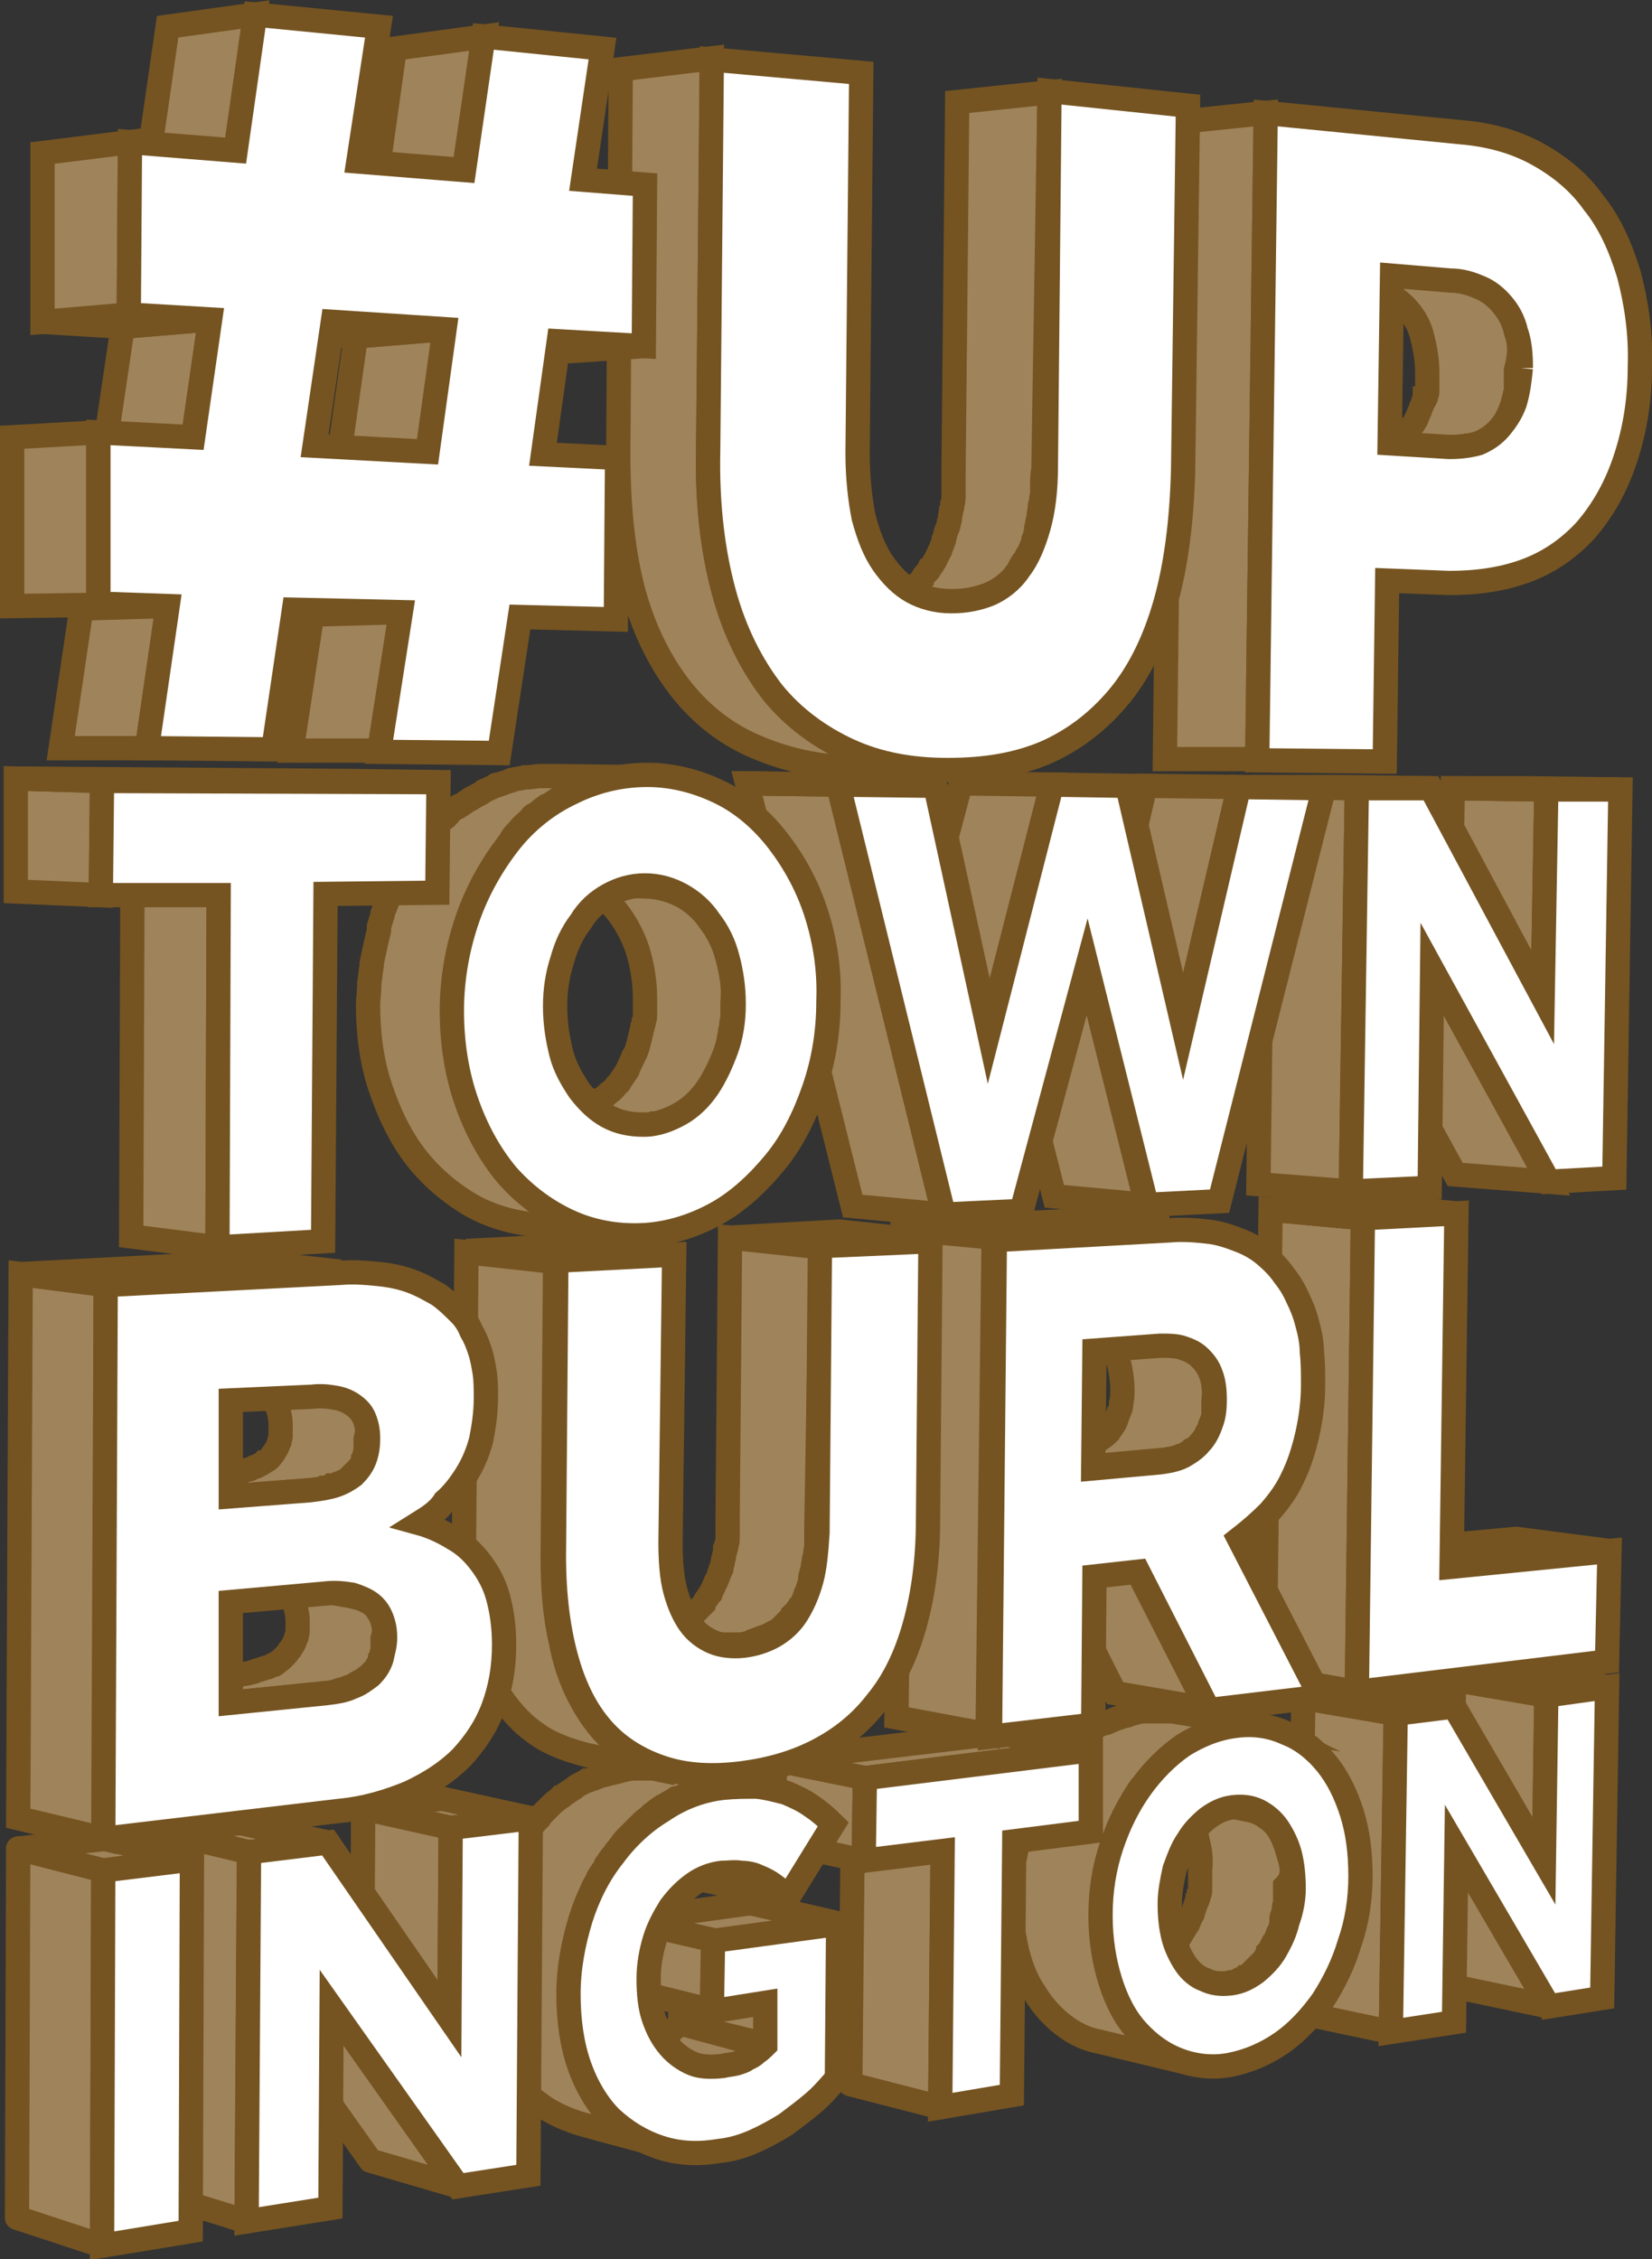 <svg xmlns="http://www.w3.org/2000/svg" xmlns:xlink="http://www.w3.org/1999/xlink" id="Layer_1" x="0px" y="0px" viewBox="0 0 136 186" style="enable-background:new 0 0 136 186;" xml:space="preserve"><rect x="0" y="0" width="136" height="186" fill="#333333" stroke="none"/><style type="text/css">	.st0{fill:#9F835A;stroke:#755421;stroke-width:2;stroke-miterlimit:10;}	.st1{fill:#9F835A;stroke:#755421;stroke-width:2;stroke-linejoin:round;stroke-miterlimit:10;}	.st2{fill:#FFFFFF;stroke:#755421;stroke-width:2;stroke-miterlimit:10;}</style><g>	<polygon class="st0" points="127.1,153.2 119.5,151.7 119.7,138.3 127.3,139.6  "></polygon>	<polygon class="st1" points="127.3,139.6 119.7,138.3 124.6,137.7 132.3,138.9  "></polygon>	<polygon class="st1" points="127.5,165.2 119.9,163.6 112.2,150.8 119.9,152.2  "></polygon>	<polygon class="st1" points="114.5,167.3 106.9,165.7 107.3,139.8 114.9,141.1  "></polygon>	<polygon class="st1" points="114.9,141.1 107.3,139.8 112.1,139.2 119.7,140.5  "></polygon>	<path class="st0" d="M106.2,153.1c-0.2-0.7-0.4-1.4-0.7-2c-0.3-0.6-0.7-1.1-1.2-1.4c-0.5-0.4-1-0.6-1.6-0.7c-2.5-0.5-5-1-7.6-1.4  c0.6,0.1,1.1,0.4,1.6,0.7c0.5,0.4,0.9,0.8,1.2,1.4c0.3,0.6,0.6,1.2,0.7,1.9c0.2,0.7,0.3,1.5,0.2,2.3l0,0.1c0,0.2,0,0.5,0,0.7  c0,0.1,0,0.2,0,0.2c0,0.1,0,0.3,0,0.4c0,0.1,0,0.2,0,0.3c0,0.1,0,0.3-0.1,0.4c0,0.1,0,0.2-0.1,0.3c0,0.1,0,0.2-0.1,0.3  c-0.1,0.3-0.2,0.6-0.3,0.9c0,0.1,0,0.1-0.1,0.2c-0.1,0.2-0.2,0.5-0.3,0.7c0,0,0,0.1-0.1,0.1c-0.1,0.3-0.3,0.5-0.4,0.7  c0,0.1-0.1,0.1-0.1,0.2c-0.1,0.2-0.3,0.4-0.5,0.6c0,0,0,0-0.1,0.1c-0.2,0.2-0.4,0.4-0.6,0.6c0,0-0.1,0.1-0.1,0.1  c-0.2,0.1-0.4,0.3-0.6,0.4c0,0-0.1,0-0.1,0.1c0,0,0,0,0,0c-0.1,0.1-0.3,0.2-0.4,0.2c0,0-0.1,0-0.1,0.1c-0.1,0-0.2,0.1-0.4,0.1  c0,0-0.1,0-0.1,0c-0.2,0-0.3,0.1-0.5,0.1c-0.1,0-0.2,0-0.3,0c0,0,0,0,0,0c-0.1,0-0.2,0-0.3,0c0,0,0,0-0.1,0c-0.1,0-0.2,0-0.3,0  c0,0,0,0,0,0c-0.1,0-0.2,0-0.3-0.1c1.2,0.3,2.5,0.6,3.7,0.8c1.3,0.3,2.5,0.6,3.8,0.8c0.1,0,0.1,0,0.2,0c0,0,0.1,0,0.1,0  c0,0,0,0,0,0c0,0,0,0,0,0c0,0,0,0,0,0c0.1,0,0.1,0,0.2,0c0,0,0,0,0,0c0,0,0,0,0,0c0,0,0,0,0,0c0,0,0.1,0,0.1,0c0,0,0.1,0,0.1,0  c0,0,0,0,0.1,0c0,0,0,0,0,0c0,0,0,0,0,0c0,0,0,0,0,0c0,0,0.1,0,0.1,0c0,0,0.1,0,0.1,0c0.2,0,0.3-0.1,0.5-0.1c0,0,0.1,0,0.1,0  c0.1,0,0.2-0.1,0.4-0.1c0,0,0.1,0,0.1-0.1c0.1-0.1,0.3-0.1,0.4-0.2c0,0,0,0,0.1,0c0,0,0,0,0,0c0,0,0,0,0,0c0.1-0.1,0.3-0.2,0.4-0.3  c0.1,0,0.1-0.1,0.2-0.2c0,0,0.1-0.1,0.1-0.1c0.2-0.2,0.4-0.4,0.6-0.6c0,0,0,0,0,0c0,0,0,0,0.1-0.1c0.2-0.2,0.3-0.4,0.4-0.6  c0-0.1,0.1-0.1,0.1-0.2c0,0,0.1-0.1,0.1-0.1c0.1-0.2,0.2-0.4,0.3-0.6c0,0,0,0,0,0c0,0,0-0.1,0.1-0.1c0.1-0.2,0.2-0.4,0.3-0.7  c0-0.1,0.1-0.1,0.1-0.2c0.1-0.2,0.2-0.5,0.2-0.8c0,0,0-0.1,0-0.1c0,0,0,0,0-0.1c0-0.1,0-0.2,0.1-0.3c0-0.1,0-0.2,0.1-0.3  c0,0,0,0,0,0c0-0.1,0-0.2,0-0.3c0-0.1,0-0.2,0.1-0.3c0,0,0,0,0,0c0-0.2,0-0.3,0-0.5c0-0.1,0-0.1,0-0.2c0,0,0,0,0,0  c0-0.2,0-0.4,0-0.7l0-0.1C106.5,154.6,106.4,153.8,106.2,153.1z"></path>	<path class="st0" d="M102.3,142.1c0.2,0,0.4,0,0.5,0c0,0,0,0,0.1,0c0.2,0,0.4,0,0.6,0c0,0,0,0,0,0c0.2,0,0.4,0,0.6,0.1  c-2.5-0.4-5.1-0.9-7.6-1.3c-0.1,0-0.2,0-0.3,0c-0.1,0-0.2,0-0.3,0c0,0,0,0,0,0c0,0,0,0,0,0c0,0,0,0,0,0c-0.1,0-0.2,0-0.3,0  c-0.1,0-0.2,0-0.3,0c0,0,0,0,0,0c0,0,0,0,0,0c0,0,0,0,0,0c-0.1,0-0.2,0-0.2,0c-0.1,0-0.2,0-0.3,0c-0.1,0-0.2,0-0.3,0  c-0.1,0-0.2,0-0.3,0c-0.3,0-0.7,0.1-1,0.2c-0.1,0-0.2,0.1-0.3,0.1c-0.2,0.1-0.5,0.1-0.7,0.2c-0.1,0-0.2,0.1-0.3,0.1  c-0.2,0.1-0.5,0.2-0.7,0.3c-0.1,0-0.2,0.1-0.3,0.1c0,0-0.1,0-0.1,0c-0.3,0.1-0.6,0.3-0.8,0.5c0,0,0,0,0,0c0,0-0.1,0.1-0.1,0.1  c-0.3,0.2-0.5,0.3-0.7,0.5c-0.1,0.1-0.2,0.2-0.3,0.2c-0.2,0.2-0.4,0.3-0.6,0.5c-0.1,0.1-0.2,0.2-0.3,0.3c-0.1,0.1-0.1,0.1-0.2,0.2  c-0.1,0.2-0.3,0.3-0.4,0.5c-0.1,0.1-0.1,0.1-0.2,0.2c-0.2,0.3-0.5,0.6-0.7,0.9c0,0,0,0,0,0c0,0.1-0.1,0.1-0.1,0.2  c-0.2,0.2-0.3,0.5-0.5,0.8c-0.1,0.1-0.1,0.2-0.2,0.3c-0.1,0.1-0.1,0.2-0.2,0.3c-0.1,0.1-0.1,0.3-0.2,0.4c-0.1,0.1-0.1,0.2-0.2,0.3  c-0.2,0.3-0.3,0.6-0.4,1c0,0.1-0.1,0.1-0.1,0.2c-0.2,0.4-0.3,0.8-0.4,1.2c0,0,0,0.1,0,0.1c0,0.1,0,0.2-0.1,0.2  c-0.1,0.2-0.1,0.4-0.2,0.6c0,0.1,0,0.2-0.1,0.3c0,0.2-0.1,0.3-0.1,0.5c0,0.1-0.1,0.3-0.1,0.4c0,0.1,0,0.3-0.1,0.4  c0,0.2-0.1,0.3-0.1,0.5c0,0.1,0,0.2,0,0.3c0,0.2,0,0.4-0.1,0.6c0,0.1,0,0.3,0,0.4c0,0,0,0.1,0,0.1c0,0.4,0,0.8-0.1,1.2  c0,1.6,0.2,3,0.5,4.4c0.3,1.3,0.8,2.6,1.5,3.6c0.6,1,1.4,1.9,2.3,2.6c0.9,0.7,1.9,1.2,3,1.4c2.5,0.6,5,1.2,7.5,1.8  c-1.1-0.3-2.1-0.8-3-1.4c-0.9-0.7-1.7-1.6-2.3-2.7c-0.7-1.1-1.2-2.3-1.5-3.7c-0.3-1.4-0.5-2.9-0.5-4.5c0-0.5,0-0.9,0.1-1.4  c0-0.1,0-0.3,0-0.4c0-0.3,0.1-0.6,0.1-0.9c0-0.2,0.1-0.3,0.1-0.5c0.1-0.3,0.1-0.6,0.2-0.8c0-0.2,0.1-0.3,0.1-0.5  c0.1-0.3,0.2-0.6,0.2-0.9c0-0.1,0.1-0.2,0.1-0.3c0.1-0.4,0.3-0.8,0.4-1.2c0-0.1,0.1-0.2,0.1-0.2c0.1-0.3,0.3-0.6,0.4-0.9  c0.1-0.1,0.1-0.3,0.2-0.4c0.1-0.2,0.3-0.5,0.4-0.7c0.1-0.1,0.1-0.2,0.2-0.4c0.2-0.3,0.3-0.5,0.5-0.8c0.1-0.1,0.1-0.2,0.2-0.2  c0.2-0.3,0.5-0.6,0.7-0.9c0.1-0.1,0.1-0.2,0.2-0.2c0.2-0.2,0.4-0.4,0.6-0.6c0.1-0.1,0.2-0.2,0.3-0.3c0.2-0.2,0.4-0.4,0.6-0.5  c0.1-0.1,0.2-0.2,0.3-0.2c0.3-0.2,0.5-0.4,0.8-0.6c0,0,0.1-0.1,0.1-0.1c0.3-0.2,0.6-0.4,0.9-0.5c0.1,0,0.2-0.1,0.3-0.1  c0.2-0.1,0.5-0.2,0.7-0.3c0.1,0,0.2-0.1,0.3-0.1c0.2-0.1,0.5-0.2,0.7-0.2c0.1,0,0.2-0.1,0.3-0.1c0.3-0.1,0.7-0.1,1-0.2  C101.9,142.1,102.1,142.1,102.3,142.1C102.3,142.1,102.3,142.1,102.3,142.1C102.3,142.1,102.3,142.1,102.3,142.1z"></path>	<polygon class="st1" points="119.5,129 111.9,127.9 124.8,126.7 132.5,127.7  "></polygon>	<polygon class="st0" points="111.7,139.3 104.1,138 104.6,99.6 112.2,100.3  "></polygon>	<polygon class="st0" points="112.2,100.3 104.6,99.6 112.3,99.2 119.9,99.9  "></polygon>	<polygon class="st0" points="127,82.1 119.3,81.7 119.6,64.9 127.3,65  "></polygon>	<polygon class="st0" points="127.3,65 119.6,64.9 125.7,64.9 133.4,65  "></polygon>	<polygon class="st0" points="127.5,97.3 119.8,96.7 110.3,79.4 117.9,79.8  "></polygon>	<polygon class="st0" points="111.2,98.1 103.6,97.5 104,64.8 111.7,64.9  "></polygon>	<polygon class="st0" points="111.7,64.9 104,64.8 110.1,64.8 117.8,64.9  "></polygon>	<path class="st0" d="M124.8,27.2c-0.2-0.9-0.6-1.6-1.1-2.2c-0.5-0.6-1.1-1.1-1.8-1.4c-0.7-0.3-1.5-0.6-2.5-0.6l-4.8-0.4l-7.7,0.6  l4.8,0.4c0.9,0.1,1.7,0.3,2.5,0.6c0.7,0.3,1.3,0.8,1.8,1.4c0.5,0.6,0.9,1.3,1.1,2.2c0.2,0.8,0.4,1.8,0.4,2.9l0,0.1  c0,0.2,0,0.4,0,0.6c0,0.1,0,0.2,0,0.2c0,0.1,0,0.3,0,0.4c0,0.1,0,0.1,0,0.2c0,0.1,0,0.2-0.1,0.4c0,0.1,0,0.2-0.1,0.2  c0,0.1,0,0.2-0.1,0.2c-0.1,0.3-0.2,0.5-0.3,0.8l0,0c-0.1,0.2-0.2,0.5-0.3,0.7c0,0.1-0.1,0.1-0.1,0.2c-0.1,0.2-0.3,0.4-0.4,0.6  c0,0,0,0.1-0.1,0.1c-0.1,0.2-0.3,0.3-0.5,0.5c0,0-0.1,0.1-0.1,0.1c-0.2,0.2-0.4,0.3-0.6,0.4c0,0-0.1,0-0.1,0.1  c-0.2,0.1-0.4,0.2-0.6,0.3c0,0-0.1,0-0.1,0c-0.2,0.1-0.5,0.1-0.7,0.2c-0.1,0-0.1,0-0.2,0c-0.3,0-0.5,0.1-0.8,0.1  c2.6-0.1,5.2-0.2,7.7-0.3c0.3,0,0.6,0,0.8-0.1c0.1,0,0.1,0,0.2,0c0.3-0.1,0.5-0.1,0.7-0.2c0,0,0,0,0,0c0,0,0,0,0.1,0  c0.1,0,0.2-0.1,0.3-0.1c0.1,0,0.2-0.1,0.2-0.1c0,0,0.1,0,0.1-0.1c0.2-0.1,0.4-0.3,0.6-0.4c0,0,0,0,0,0c0,0,0,0,0.1-0.1  c0.2-0.1,0.3-0.3,0.5-0.5c0,0,0,0,0.1-0.1c0,0,0,0,0,0c0.1-0.2,0.3-0.4,0.4-0.6c0,0,0,0,0-0.1c0,0,0-0.1,0-0.1  c0.1-0.2,0.2-0.4,0.3-0.7c0,0,0,0,0,0c0.1-0.2,0.1-0.4,0.2-0.6c0-0.1,0-0.2,0.1-0.2c0,0,0-0.1,0-0.1c0,0,0-0.1,0-0.1  c0-0.1,0-0.2,0.1-0.2c0,0,0-0.1,0-0.1c0-0.1,0-0.1,0-0.2c0-0.1,0-0.1,0-0.2c0,0,0-0.1,0-0.1c0-0.1,0-0.2,0-0.3c0-0.1,0-0.1,0-0.2  c0,0,0,0,0-0.1c0-0.2,0-0.4,0-0.6l0-0.1C125.2,29,125.1,28.1,124.8,27.2z"></path>	<polygon class="st0" points="103.5,62.5 95.9,62.5 96.5,10.1 104.2,9.3  "></polygon>	<polygon class="st0" points="97.4,84.5 89.8,84 94.3,64.7 102,64.8  "></polygon>	<polygon class="st0" points="99.4,140.7 91.8,139.4 86.1,128.1 93.6,129.3  "></polygon>	<path class="st0" d="M99.8,113.4c-0.1-0.5-0.4-1-0.6-1.3c-0.3-0.4-0.6-0.7-1-0.9c-0.4-0.2-0.9-0.4-1.4-0.4l-7.6-0.8  c0.5,0.1,1,0.2,1.4,0.4c0.4,0.2,0.8,0.5,1,0.9c0.3,0.4,0.5,0.8,0.6,1.3c0.1,0.5,0.2,1.1,0.2,1.8l0,0.1c0,0.3,0,0.7-0.1,1  c0,0,0,0.1,0,0.1c0,0.3-0.1,0.5-0.2,0.7c0,0.1-0.1,0.2-0.1,0.3c-0.1,0.2-0.1,0.4-0.2,0.5c0,0.1-0.1,0.2-0.1,0.2  c-0.1,0.2-0.3,0.4-0.4,0.6c0,0,0,0,0,0c-0.2,0.2-0.4,0.4-0.6,0.5c-0.1,0.1-0.1,0.1-0.2,0.1c-0.2,0.1-0.3,0.2-0.5,0.3  c-0.1,0.1-0.3,0.1-0.4,0.2c0,0-0.1,0-0.1,0c-0.2,0.1-0.4,0.1-0.6,0.2c0,0-0.1,0-0.1,0c-0.2,0-0.5,0.1-0.7,0.1l-5.5,0.4l7.6,1  l5.5-0.5c0.3,0,0.5-0.1,0.7-0.1c0,0,0.1,0,0.1,0c0.2-0.1,0.4-0.1,0.6-0.2c0,0,0,0,0,0c0,0,0,0,0.1,0c0.1,0,0.2-0.1,0.3-0.1  c0,0,0.1-0.1,0.1-0.1c0.2-0.1,0.3-0.2,0.5-0.3c0.1,0,0.1-0.1,0.2-0.1c0,0,0.1,0,0.1-0.1c0.2-0.1,0.3-0.3,0.5-0.5c0,0,0,0,0,0  c0,0,0,0,0,0c0.1-0.2,0.3-0.3,0.4-0.5c0,0,0-0.1,0-0.1c0-0.1,0.1-0.2,0.1-0.2c0.1-0.2,0.2-0.3,0.2-0.5c0,0,0-0.1,0.1-0.1  c0,0,0-0.1,0-0.1c0-0.1,0-0.1,0.1-0.2c0-0.1,0.1-0.3,0.1-0.4c0-0.1,0-0.1,0-0.2c0,0,0-0.1,0-0.1c0,0,0-0.1,0-0.1c0-0.1,0-0.3,0-0.4  c0-0.1,0-0.3,0-0.4l0-0.1C100,114.5,99.9,114,99.8,113.4z"></path>	<polygon class="st0" points="94.4,99.2 86.8,98.5 81.9,79.3 89.5,79.6  "></polygon>	<polygon class="st0" points="81.8,101.9 74.3,101.2 88.6,100.5 96.2,101.1  "></polygon>	<polygon class="st1" points="71.2,146.4 63.8,144.9 82.3,142.7 89.8,144.1  "></polygon>	<polygon class="st0" points="81.3,142.8 73.8,141.4 74.3,101.2 81.8,101.9  "></polygon>	<polygon class="st1" points="77.4,173.5 70,171.6 70.2,150.8 77.6,152.4  "></polygon>	<polygon class="st0" points="81.4,84.9 73.8,84.4 79.1,64.5 86.6,64.6  "></polygon>	<polygon class="st1" points="71.1,153.2 63.7,151.6 63.8,144.9 71.2,146.4  "></polygon>	<polygon class="st0" points="63.3,168.4 56,166.6 56,163.2 63.4,165  "></polygon>	<polygon class="st0" points="67.6,102.7 60.1,101.9 69.1,101.4 76.6,102.2  "></polygon>	<polygon class="st0" points="77.7,100 70.2,99.3 61.5,64.5 69,64.6  "></polygon>	<polygon class="st0" points="69,64.6 61.5,64.5 69.4,64.6 77,64.7  "></polygon>	<path class="st1" d="M64.1,155.6c-0.3-0.2-0.5-0.4-0.8-0.5c-0.3-0.2-0.5-0.3-0.8-0.4c-0.3-0.1-0.6-0.2-0.9-0.3  c-2.5-0.5-4.9-1.1-7.4-1.6c0.3,0.1,0.6,0.2,0.9,0.3c0.3,0.1,0.6,0.2,0.8,0.4c0.3,0.2,0.5,0.3,0.8,0.5c0.3,0.2,0.5,0.4,0.8,0.7  l7.4,1.6C64.7,156,64.4,155.8,64.1,155.6z"></path>	<polygon class="st1" points="58.9,165.6 51.6,163.8 51.6,158.1 59,159.8  "></polygon>	<polygon class="st1" points="59,159.8 51.6,158.1 61.8,156.7 69.2,158.4  "></polygon>	<path class="st0" d="M56,166.6c-0.2,0.2-0.5,0.4-0.7,0.6c-0.3,0.2-0.5,0.3-0.8,0.5c-0.3,0.1-0.6,0.3-0.9,0.4  c-0.3,0.1-0.7,0.2-1.1,0.2c-0.2,0-0.4,0-0.5,0.1c-0.2,0-0.3,0-0.5,0c0,0,0,0,0,0c-0.1,0-0.3,0-0.4,0c0,0-0.1,0-0.1,0  c-0.1,0-0.3,0-0.4-0.1c2.4,0.6,4.9,1.3,7.3,1.9c0.1,0,0.2,0.1,0.3,0.1c0,0,0.1,0,0.1,0c0,0,0,0,0.1,0c0,0,0,0,0.1,0  c0,0,0.1,0,0.1,0c0.1,0,0.2,0,0.3,0c0,0,0,0,0,0c0,0,0,0,0,0c0,0,0,0,0,0c0.1,0,0.2,0,0.3,0c0.1,0,0.1,0,0.2,0c0,0,0,0,0,0  c0,0,0,0,0,0c0,0,0,0,0,0c0,0,0.1,0,0.1,0c0.1,0,0.1,0,0.2,0c0.1,0,0.1,0,0.2,0c0.4-0.1,0.7-0.1,1.1-0.2c0.3-0.1,0.7-0.2,0.9-0.4  c0.3-0.1,0.6-0.3,0.8-0.5c0.3-0.2,0.5-0.4,0.7-0.6L56,166.6z"></path>	<path class="st0" d="M67.6,102.7l-7.5-0.8l-0.2,23.2c0,0.4,0,0.7,0,1.1c0,0.1,0,0.2,0,0.4c0,0.2,0,0.4-0.1,0.6c0,0.1,0,0.3-0.1,0.4  c0,0.2-0.1,0.4-0.1,0.6c0,0.1-0.1,0.2-0.1,0.4c0,0.2-0.1,0.3-0.1,0.5c0,0.1,0,0.1-0.1,0.2c-0.1,0.3-0.2,0.6-0.3,0.8  c0,0.1-0.1,0.2-0.1,0.2c-0.1,0.3-0.3,0.6-0.4,0.9c0,0-0.1,0.1-0.1,0.1c-0.1,0.2-0.3,0.4-0.4,0.6c0,0.1-0.1,0.1-0.1,0.2  c-0.2,0.2-0.4,0.4-0.6,0.6c0,0-0.1,0-0.1,0.1c-0.2,0.2-0.4,0.3-0.6,0.4c-0.1,0-0.1,0.1-0.2,0.1c-0.2,0.1-0.5,0.3-0.7,0.4  c0,0,0,0-0.1,0c-0.2,0.1-0.5,0.2-0.8,0.3c-0.1,0-0.1,0-0.2,0.1c-0.3,0.1-0.6,0.1-0.9,0.1c-0.1,0-0.3,0-0.4,0c-0.1,0-0.3,0-0.4,0  c0,0,0,0,0,0c-0.1,0-0.3,0-0.4,0c0,0,0,0,0,0c-0.1,0-0.3,0-0.4-0.1c0.6,0.1,1.2,0.2,1.8,0.3c0.9,0.2,1.7,0.3,2.6,0.5  c1,0.2,2,0.4,3,0.5c0.1,0,0.1,0,0.2,0c0.1,0,0.1,0,0.2,0c0,0,0,0,0,0c0,0,0,0,0,0c0,0,0,0,0,0c0,0,0.1,0,0.1,0c0.1,0,0.1,0,0.2,0  c0,0,0,0,0,0c0,0,0,0,0,0c0,0,0,0,0,0c0,0,0.1,0,0.1,0c0.1,0,0.1,0,0.2,0c0,0,0,0,0,0c0,0,0,0,0,0c0,0,0,0,0,0c0.1,0,0.1,0,0.2,0  c0.1,0,0.2,0,0.2,0c0.3,0,0.6-0.1,0.9-0.2c0.1,0,0.1,0,0.2-0.1c0.3-0.1,0.5-0.2,0.8-0.3c0,0,0,0,0.1,0c0,0,0,0,0,0  c0.2-0.1,0.4-0.2,0.6-0.3c0.1,0,0.1-0.1,0.2-0.1c0.1,0,0.1-0.1,0.2-0.1c0.2-0.1,0.4-0.3,0.6-0.5c0,0,0,0,0.1-0.1c0,0,0,0,0,0  c0.2-0.2,0.4-0.4,0.6-0.6c0-0.1,0.1-0.1,0.1-0.2c0.1-0.1,0.1-0.1,0.2-0.2c0.1-0.1,0.2-0.3,0.3-0.4c0,0,0-0.1,0.1-0.1c0,0,0,0,0,0  c0.2-0.3,0.3-0.6,0.4-0.9c0-0.1,0.1-0.2,0.1-0.2c0.1-0.3,0.2-0.6,0.3-0.9c0,0,0-0.1,0-0.1c0,0,0,0,0-0.1c0,0,0,0,0-0.1  c0-0.1,0.1-0.3,0.1-0.4c0-0.1,0.1-0.2,0.1-0.3c0,0,0,0,0-0.1c0-0.2,0.1-0.4,0.1-0.6c0-0.1,0-0.2,0.1-0.3c0,0,0,0,0,0  c0-0.2,0-0.5,0.1-0.7c0-0.1,0-0.2,0-0.3c0,0,0,0,0,0c0-0.4,0-0.7,0-1.1L67.6,102.7z"></path>	<path class="st0" d="M47.1,162c0-0.3,0.1-0.7,0.1-1c0-0.2,0.1-0.4,0.1-0.6c0.1-0.3,0.1-0.6,0.2-0.9c0-0.2,0.1-0.4,0.1-0.6  c0.1-0.3,0.2-0.6,0.3-0.9c0-0.1,0.1-0.3,0.1-0.4c0.1-0.4,0.3-0.9,0.5-1.3c0,0,0-0.1,0-0.1c0.2-0.4,0.3-0.8,0.5-1.1  c0.1-0.1,0.1-0.2,0.2-0.4c0.1-0.3,0.3-0.5,0.5-0.8c0.1-0.1,0.2-0.3,0.2-0.4c0.2-0.3,0.4-0.6,0.6-0.8c0.1-0.1,0.1-0.2,0.2-0.3  c0.3-0.3,0.5-0.7,0.8-1c0.1-0.1,0.1-0.1,0.2-0.2c0.2-0.2,0.5-0.5,0.7-0.7c0.1-0.1,0.2-0.2,0.3-0.3c0.2-0.2,0.4-0.4,0.6-0.5  c0.1-0.1,0.2-0.2,0.3-0.3c0.3-0.2,0.5-0.4,0.8-0.6c0.1,0,0.1-0.1,0.2-0.1c0.3-0.2,0.7-0.4,1-0.6c0.1,0,0.2-0.1,0.3-0.1  c0.3-0.1,0.5-0.2,0.8-0.3c0.1,0,0.3-0.1,0.4-0.1c0.3-0.1,0.5-0.2,0.8-0.2c0.1,0,0.2-0.1,0.4-0.1c0.4-0.1,0.8-0.2,1.2-0.2  c0.3,0,0.7-0.1,1-0.1c0,0,0.1,0,0.1,0c0.3,0,0.6,0,0.9,0c0,0,0,0,0.1,0c0.3,0,0.6,0,0.9,0.1c0,0,0,0,0.1,0c0.3,0,0.6,0.1,0.8,0.1  c-2.5-0.5-4.9-1-7.4-1.5c-0.2,0-0.3-0.1-0.5-0.1c-0.1,0-0.2,0-0.4,0c0,0,0,0,0,0c0,0,0,0,0,0c0,0,0,0,0,0c-0.2,0-0.3,0-0.5,0  c-0.1,0-0.2,0-0.3,0c0,0,0,0-0.1,0c0,0,0,0,0,0c0,0-0.1,0-0.1,0c-0.1,0-0.3,0-0.4,0c-0.1,0-0.2,0-0.3,0c0,0,0,0-0.1,0c0,0,0,0,0,0  c0,0,0,0,0,0c-0.2,0-0.3,0-0.5,0c-0.2,0-0.3,0-0.5,0c-0.4,0-0.8,0.1-1.2,0.2c-0.1,0-0.2,0.1-0.4,0.1c-0.3,0.1-0.5,0.1-0.8,0.2  c-0.1,0-0.3,0.1-0.4,0.1c-0.3,0.1-0.5,0.2-0.8,0.3c-0.1,0-0.2,0.1-0.3,0.1c0,0-0.1,0-0.1,0c-0.3,0.2-0.6,0.3-0.9,0.5c0,0,0,0,0,0  c0,0-0.1,0.1-0.1,0.1c-0.3,0.2-0.6,0.4-0.9,0.6c-0.1,0.1-0.2,0.2-0.3,0.2c-0.2,0.2-0.5,0.4-0.7,0.6c-0.1,0.1-0.2,0.2-0.3,0.3  c-0.1,0.1-0.1,0.1-0.2,0.2c-0.2,0.2-0.4,0.4-0.5,0.6c-0.1,0.1-0.1,0.1-0.2,0.2c-0.3,0.3-0.5,0.6-0.8,1c0,0,0,0-0.1,0.1  c-0.1,0.1-0.1,0.1-0.1,0.2c-0.2,0.3-0.4,0.5-0.5,0.8c-0.1,0.1-0.2,0.2-0.2,0.4c-0.1,0.1-0.1,0.2-0.2,0.3c-0.1,0.2-0.2,0.3-0.2,0.5  c-0.1,0.1-0.1,0.2-0.2,0.4c-0.2,0.4-0.4,0.7-0.5,1.1c0,0,0,0.1,0,0.1c-0.2,0.4-0.3,0.8-0.5,1.3c0,0,0,0.1,0,0.1  c0,0.1-0.1,0.2-0.1,0.3c-0.1,0.2-0.1,0.4-0.2,0.6c0,0.1-0.1,0.2-0.1,0.3c0,0.2-0.1,0.4-0.1,0.5c0,0.1-0.1,0.2-0.1,0.4  c0,0.2-0.1,0.3-0.1,0.5c0,0.2-0.1,0.4-0.1,0.5c0,0.1,0,0.2,0,0.3c0,0.2-0.1,0.5-0.1,0.7c0,0.2,0,0.3-0.1,0.5c0,0,0,0.1,0,0.1  c0,0.4-0.1,0.9-0.1,1.3c0,1.7,0.2,3.2,0.5,4.6c0.4,1.4,0.9,2.6,1.6,3.7c0.7,1.1,1.5,2,2.5,2.7c0.9,0.7,2,1.2,3.2,1.6  c2.4,0.7,4.9,1.3,7.3,2c-1.2-0.3-2.2-0.9-3.2-1.6c-1-0.7-1.8-1.7-2.5-2.8c-0.7-1.1-1.2-2.4-1.6-3.8c-0.4-1.4-0.6-3-0.5-4.7  c0-0.5,0-1,0.1-1.5C47.1,162.4,47.1,162.2,47.1,162z"></path>	<path class="st0" d="M51.4,144.1c-1.3-0.9-2.3-2-3.2-3.5c-0.9-1.5-1.6-3.2-2-5.3c-0.5-2.1-0.7-4.4-0.7-7.1l0.2-24.3l-7.3-0.8  l-0.2,23.9c0,2.6,0.2,5,0.7,7c0.5,2,1.1,3.8,2,5.2c0.9,1.4,1.9,2.6,3.2,3.5c1.2,0.9,2.7,1.4,4.2,1.8c2.5,0.5,4.9,1,7.4,1.5  C54.1,145.5,52.7,144.9,51.4,144.1z"></path>	<polygon class="st0" points="45.7,103.8 38.4,103 48,102.5 55.4,103.3  "></polygon>	<path class="st0" d="M86.4,7.6l-7.6,0.8l-0.3,30.4c0,0.5,0,0.9,0,1.4c0,0.2,0,0.3,0,0.5c0,0.3,0,0.6-0.1,0.8c0,0.2,0,0.3-0.1,0.5  c0,0.2-0.1,0.5-0.1,0.7c0,0.2-0.1,0.3-0.1,0.4c0,0.2-0.1,0.4-0.2,0.6c-0.1,0.3-0.1,0.5-0.2,0.7c0,0,0,0.1,0,0.1  c-0.1,0.3-0.2,0.5-0.3,0.8c0,0.1-0.1,0.1-0.1,0.2c-0.1,0.2-0.2,0.4-0.3,0.6c0,0.1-0.1,0.1-0.1,0.2c-0.1,0.2-0.3,0.4-0.4,0.6  c0,0,0,0.1-0.1,0.1c-0.1,0.2-0.3,0.3-0.4,0.5c0,0.1-0.1,0.1-0.1,0.2c-0.1,0.1-0.2,0.3-0.4,0.4c0,0-0.1,0.1-0.1,0.1  c-0.2,0.1-0.3,0.3-0.5,0.4c0,0-0.1,0.1-0.1,0.1c-0.1,0.1-0.3,0.2-0.5,0.3c-0.1,0-0.1,0.1-0.2,0.1c-0.2,0.1-0.3,0.2-0.5,0.2  c0,0-0.1,0-0.1,0c-0.2,0.1-0.4,0.1-0.7,0.2c-0.1,0-0.1,0-0.2,0c-0.2,0-0.4,0.1-0.5,0.1c-0.1,0-0.1,0-0.2,0c-0.2,0-0.5,0-0.7,0  c2.5,0,5-0.1,7.6-0.1c0.2,0,0.5,0,0.7,0c0.1,0,0.1,0,0.2,0c0.2,0,0.4-0.1,0.5-0.1c0.1,0,0.1,0,0.2,0c0.2-0.1,0.4-0.1,0.6-0.2  c0,0,0,0,0,0c0,0,0.1,0,0.1,0c0.2-0.1,0.4-0.1,0.5-0.2c0,0,0.1,0,0.1,0c0,0,0.1,0,0.1-0.1c0.2-0.1,0.3-0.2,0.5-0.3  c0,0,0.1-0.1,0.1-0.1c0.2-0.1,0.3-0.2,0.5-0.4c0,0,0,0,0,0c0,0,0.1-0.1,0.1-0.1c0.1-0.1,0.3-0.3,0.4-0.4c0-0.1,0.1-0.1,0.1-0.2  c0.1-0.2,0.3-0.3,0.4-0.5c0,0,0,0,0-0.1c0,0,0,0,0,0c0.1-0.2,0.2-0.4,0.3-0.5c0,0,0-0.1,0.1-0.1c0-0.1,0.1-0.1,0.1-0.2  c0.1-0.2,0.2-0.4,0.3-0.5c0-0.1,0.1-0.1,0.1-0.2c0.1-0.3,0.2-0.5,0.3-0.8c0,0,0,0,0-0.1c0.1-0.2,0.1-0.4,0.2-0.6c0,0,0-0.1,0-0.1  c0-0.1,0-0.1,0-0.2c0-0.1,0.1-0.3,0.1-0.5c0-0.1,0.1-0.2,0.1-0.4c0,0,0-0.1,0-0.1c0-0.2,0.1-0.5,0.1-0.7c0-0.1,0-0.3,0.1-0.4  c0,0,0-0.1,0-0.1c0-0.3,0.1-0.5,0.1-0.8c0-0.1,0-0.3,0-0.4c0,0,0,0,0-0.1c0-0.4,0-0.9,0.1-1.4L86.4,7.6z"></path>	<path class="st0" d="M69.9,61.7c-2.4-1.1-4.6-2.7-6.3-4.8c-1.7-2.2-3.1-4.9-4-8.2c-0.9-3.3-1.4-7.2-1.3-11.7l0.3-32.2l-7.5,0.9  l-0.2,31.7c0,4.4,0.4,8.2,1.3,11.5c0.9,3.2,2.3,5.9,4,8c1.7,2.1,3.8,3.7,6.3,4.7c2.4,1,5.1,1.6,8.1,1.6l7.5,0.1  C75.1,63.3,72.4,62.8,69.9,61.7z"></path>	<polygon class="st1" points="37.1,150.5 29.9,148.9 36.4,148.1 43.7,149.7  "></polygon>	<polygon class="st0" points="37,166.2 29.8,164.3 29.9,148.9 37.1,150.5  "></polygon>	<path class="st0" d="M60,79c-0.3-1.1-0.8-2.2-1.4-3c-0.6-0.9-1.4-1.6-2.2-2.1c-0.9-0.5-1.8-0.8-2.9-0.9c-2.5-0.1-4.9-0.2-7.4-0.3  c1.1,0,2,0.3,2.9,0.8c0.9,0.5,1.6,1.2,2.2,2.1c0.6,0.9,1.1,1.9,1.4,3c0.3,1.1,0.5,2.3,0.5,3.6l0,0.1c0,0.3,0,0.6,0,0.9  c0,0.1,0,0.2,0,0.3c0,0.2,0,0.4-0.1,0.6c0,0.1,0,0.2-0.1,0.4c0,0.2-0.1,0.3-0.1,0.5c0,0.1-0.1,0.2-0.1,0.4c0,0.1-0.1,0.3-0.1,0.4  c-0.1,0.4-0.2,0.8-0.4,1.1c0,0.1-0.1,0.2-0.1,0.2c-0.1,0.3-0.3,0.6-0.4,0.9c0,0.1-0.1,0.1-0.1,0.2c-0.2,0.3-0.4,0.6-0.6,0.9  c0,0.1-0.1,0.1-0.2,0.2c-0.2,0.3-0.4,0.5-0.7,0.7c0,0-0.1,0.1-0.1,0.1c0,0-0.1,0.1-0.1,0.1c-0.1,0.1-0.3,0.2-0.4,0.3  c-0.1,0-0.1,0.1-0.2,0.1C49.1,90.9,49,91,48.8,91c-0.1,0-0.1,0.1-0.2,0.1c-0.2,0.1-0.4,0.2-0.6,0.3c0,0-0.1,0-0.1,0  c-0.2,0.1-0.4,0.1-0.5,0.2c-0.1,0-0.1,0-0.2,0.1c-0.2,0-0.3,0.1-0.5,0.1c-0.1,0-0.1,0-0.2,0C46.2,92,46,92,45.7,92  c-0.1,0-0.1,0-0.2,0c-0.1,0-0.1,0-0.2,0c-0.1,0-0.1,0-0.2,0s-0.1,0-0.2,0c2.5,0.2,4.9,0.4,7.4,0.6c0.1,0,0.1,0,0.2,0  c0.1,0,0.1,0,0.2,0c0.1,0,0.1,0,0.2,0c0.1,0,0.1,0,0.2,0c0.2,0,0.5,0,0.7-0.1c0.1,0,0.1,0,0.2,0c0.2,0,0.3-0.1,0.5-0.1  c0.1,0,0.1,0,0.2-0.1c0.2-0.1,0.4-0.1,0.6-0.2c0,0,0.1,0,0.1,0c0,0,0,0,0,0c0.2-0.1,0.4-0.2,0.6-0.3c0,0,0,0,0.1,0  c0,0,0.1-0.1,0.1-0.1c0.1-0.1,0.3-0.2,0.4-0.3c0.1,0,0.1-0.1,0.2-0.1c0.1-0.1,0.3-0.2,0.4-0.4c0,0,0.1-0.1,0.1-0.1c0,0,0,0,0,0  c0.2-0.2,0.3-0.3,0.5-0.5c0,0,0.1-0.1,0.1-0.1c0.1-0.1,0.2-0.3,0.3-0.4c0,0,0-0.1,0.1-0.1c0,0,0-0.1,0.1-0.1  c0.1-0.2,0.2-0.3,0.3-0.5c0-0.1,0.1-0.1,0.1-0.2c0,0,0,0,0-0.1c0,0,0-0.1,0.1-0.1c0.2-0.3,0.3-0.6,0.4-0.9c0-0.1,0.1-0.2,0.1-0.2  c0.1-0.3,0.3-0.7,0.4-1c0,0,0-0.1,0-0.1c0,0,0,0,0-0.1c0-0.1,0.1-0.3,0.1-0.4c0-0.1,0.1-0.2,0.1-0.4c0,0,0-0.1,0-0.1  c0-0.1,0.1-0.3,0.1-0.5c0-0.1,0-0.2,0.1-0.4c0,0,0,0,0-0.1c0-0.2,0-0.4,0.1-0.6c0-0.1,0-0.2,0-0.3c0,0,0,0,0,0c0-0.3,0-0.6,0-0.9  l0-0.1C60.4,81.3,60.3,80.1,60,79z"></path>	<path class="st0" d="M41.1,95.8c-1.2-1.6-2.2-3.6-2.8-5.7c-0.7-2.1-1-4.5-1-6.9c0-0.5,0-1,0.1-1.5c0-0.1,0-0.2,0-0.3  c0-0.5,0.1-1,0.2-1.4c0-0.1,0-0.2,0-0.3c0.1-0.5,0.2-1,0.3-1.4c0,0,0,0,0-0.1c0.1-0.5,0.2-0.9,0.3-1.4c0-0.1,0-0.2,0.1-0.2  c0.1-0.4,0.2-0.8,0.4-1.2c0.2-0.5,0.4-1,0.6-1.6c0-0.1,0.1-0.2,0.1-0.3c0.2-0.4,0.4-0.8,0.6-1.2c0.1-0.2,0.2-0.3,0.3-0.5  c0.2-0.3,0.4-0.6,0.6-1c0.1-0.1,0.2-0.3,0.3-0.4c0.2-0.3,0.5-0.7,0.7-1c0.1-0.1,0.2-0.2,0.2-0.3c0-0.1,0.1-0.1,0.1-0.2  c0.2-0.3,0.5-0.5,0.7-0.8c0,0,0.1-0.1,0.1-0.1c0.3-0.3,0.6-0.5,0.8-0.8c0.1-0.1,0.1-0.1,0.2-0.1c0.3-0.2,0.6-0.5,0.9-0.7  c0,0,0,0,0.1,0c0.3-0.2,0.6-0.4,0.9-0.6c0.1,0,0.1-0.1,0.2-0.1c0.3-0.2,0.7-0.4,1-0.5c0,0,0.1,0,0.1,0c0.3-0.2,0.6-0.3,1-0.4  c0.1,0,0.1-0.1,0.2-0.1c0.3-0.1,0.7-0.2,1-0.3c0.1,0,0.1,0,0.2-0.1c0.3-0.1,0.6-0.2,1-0.2c0.1,0,0.1,0,0.2,0  c0.4-0.1,0.7-0.1,1.1-0.1c0.1,0,0.2,0,0.3,0c0.4,0,0.8,0,1.2,0l-7.4-0.1c-0.4,0-0.8,0-1.2,0c-0.1,0-0.2,0-0.3,0  c-0.4,0-0.7,0.1-1.1,0.1c-0.1,0-0.1,0-0.2,0c-0.3,0.1-0.6,0.1-1,0.2c-0.1,0-0.1,0-0.2,0.1c-0.3,0.1-0.7,0.2-1,0.3c0,0-0.1,0-0.1,0  c0,0-0.1,0-0.1,0.1c-0.3,0.1-0.6,0.3-0.9,0.4c0,0-0.1,0-0.1,0.1c0,0,0,0,0,0c-0.3,0.2-0.6,0.3-0.9,0.5c-0.1,0-0.1,0.1-0.2,0.1  c-0.3,0.2-0.6,0.4-0.9,0.6c0,0,0,0-0.1,0c-0.3,0.2-0.6,0.4-0.8,0.7c0,0-0.1,0.1-0.1,0.1c0,0,0,0-0.1,0.1c-0.3,0.2-0.6,0.5-0.8,0.8  c0,0-0.1,0.1-0.1,0.1c-0.2,0.2-0.5,0.5-0.7,0.8c0,0.1-0.1,0.1-0.1,0.1c0,0,0,0.1-0.1,0.1c-0.1,0.1-0.1,0.2-0.2,0.2  c-0.3,0.3-0.5,0.6-0.7,1c-0.1,0.1-0.2,0.3-0.3,0.4c-0.1,0.1-0.2,0.3-0.3,0.4c-0.1,0.2-0.2,0.3-0.3,0.5c-0.1,0.2-0.2,0.3-0.3,0.5  c-0.2,0.4-0.4,0.8-0.6,1.2c0,0.1-0.1,0.2-0.1,0.3c-0.2,0.5-0.4,1-0.6,1.5c0,0,0,0.1,0,0.1c-0.1,0.3-0.2,0.7-0.3,1c0,0,0,0.1,0,0.1  c0,0.1,0,0.1,0,0.2c-0.1,0.4-0.2,0.9-0.3,1.3c0,0,0,0,0,0c0,0,0,0,0,0c-0.1,0.5-0.2,0.9-0.3,1.4c0,0.1,0,0.1,0,0.1c0,0,0,0.1,0,0.1  c-0.1,0.5-0.1,0.9-0.2,1.4c0,0,0,0.1,0,0.1c0,0.1,0,0.1,0,0.2c0,0.5-0.1,1-0.1,1.5c0,2.4,0.3,4.7,1,6.8c0.7,2.1,1.6,4,2.8,5.6  c1.2,1.6,2.7,2.9,4.3,3.9c1.6,1,3.5,1.6,5.4,1.8l7.4,0.8c-2-0.2-3.8-0.8-5.4-1.8C43.8,98.8,42.3,97.5,41.1,95.8z"></path>	<polygon class="st1" points="37.7,180 30.5,177.9 20.2,163.4 27.3,165.3  "></polygon>	<polygon class="st1" points="20.3,182.9 13.2,180.7 13.4,150.8 20.5,152.5  "></polygon>	<polygon class="st1" points="20.5,152.5 13.4,150.8 19.8,150.1 27,151.7  "></polygon>	<path class="st0" d="M31.5,133.5c-0.1-0.4-0.3-0.7-0.5-1c-0.2-0.3-0.5-0.5-0.9-0.7c-0.4-0.2-0.8-0.3-1.3-0.4  c-2.4-0.4-4.8-0.9-7.2-1.3c0.5,0.1,0.9,0.2,1.3,0.4c0.4,0.2,0.7,0.4,0.9,0.7c0.2,0.3,0.4,0.6,0.5,1c0.1,0.4,0.2,0.8,0.2,1.2l0,0.1  c0,0.1,0,0.3,0,0.4c0,0,0,0.1,0,0.1c0,0.1,0,0.2,0,0.3c0,0,0,0.1,0,0.1c0,0.1-0.1,0.2-0.1,0.4c-0.1,0.2-0.1,0.3-0.2,0.5  c-0.1,0.2-0.2,0.3-0.3,0.5c0,0-0.1,0.1-0.1,0.1c-0.1,0.2-0.3,0.4-0.5,0.6c0,0-0.1,0.1-0.1,0.1c-0.1,0.1-0.3,0.2-0.5,0.4  c-0.1,0.1-0.2,0.1-0.3,0.1c-0.2,0.1-0.3,0.2-0.5,0.2c-0.1,0-0.2,0.1-0.3,0.1c-0.2,0.1-0.4,0.1-0.6,0.2c-0.1,0-0.2,0.1-0.3,0.1  c-0.3,0.1-0.6,0.1-1,0.2l-7.9,0.8l7.1,1.5l7.9-0.8c0.4,0,0.7-0.1,1-0.2c0.1,0,0.2-0.1,0.3-0.1c0.1,0,0.3-0.1,0.4-0.1  c0.1,0,0.1-0.1,0.2-0.1c0,0,0.1,0,0.1,0c0.1,0,0.1-0.1,0.2-0.1c0.2-0.1,0.3-0.2,0.5-0.3c0.1,0,0.2-0.1,0.3-0.1c0,0,0.1,0,0.1-0.1  c0.1-0.1,0.2-0.2,0.4-0.3c0,0,0.1-0.1,0.1-0.1c0,0,0,0,0,0c0.2-0.2,0.3-0.3,0.5-0.5c0,0,0,0,0,0c0,0,0.1-0.1,0.1-0.2  c0.1-0.2,0.2-0.3,0.3-0.5c0,0,0-0.1,0-0.1c0.1-0.1,0.1-0.3,0.1-0.4c0,0,0,0,0,0c0-0.1,0.1-0.2,0.1-0.3c0,0,0,0,0,0c0,0,0-0.1,0-0.1  c0-0.1,0-0.1,0-0.2c0,0,0-0.1,0-0.1c0,0,0-0.1,0-0.1c0,0,0,0,0-0.1c0-0.1,0-0.2,0-0.3l0-0.1C31.7,134.3,31.6,133.8,31.5,133.5z"></path>	<path class="st0" d="M30.1,117c-0.1-0.4-0.3-0.7-0.6-1c-0.3-0.3-0.6-0.5-0.9-0.7c-0.4-0.2-0.8-0.3-1.3-0.4c-2.4-0.3-4.8-0.7-7.2-1  c0.5,0.1,0.9,0.2,1.3,0.4c0.4,0.2,0.7,0.4,0.9,0.7c0.2,0.3,0.4,0.6,0.6,1c0.1,0.4,0.2,0.8,0.2,1.3l0,0.1c0,0.1,0,0.3,0,0.4  c0,0,0,0.1,0,0.1c0,0.1,0,0.2,0,0.3c0,0,0,0.1,0,0.1c0,0.1-0.1,0.2-0.1,0.4c-0.1,0.2-0.1,0.3-0.2,0.5c-0.1,0.2-0.2,0.3-0.3,0.5  c0,0-0.1,0.1-0.1,0.1c-0.1,0.2-0.3,0.4-0.5,0.5c-0.1,0-0.1,0.1-0.2,0.1c-0.1,0.1-0.3,0.2-0.5,0.3c-0.1,0-0.2,0.1-0.3,0.1  c-0.2,0.1-0.3,0.2-0.5,0.2c-0.1,0-0.2,0.1-0.3,0.1c-0.2,0.1-0.4,0.1-0.6,0.2c-0.1,0-0.2,0-0.3,0.1c-0.3,0.1-0.6,0.1-1,0.1l-6.4,0.5  l7.1,1.2l6.5-0.5c0.4,0,0.7-0.1,1-0.1c0.1,0,0.2,0,0.3-0.1c0.1,0,0.3-0.1,0.4-0.1c0.1,0,0.1,0,0.2-0.1c0,0,0.1,0,0.2,0  c0.1,0,0.1,0,0.2-0.1c0.2-0.1,0.3-0.1,0.5-0.2c0.1,0,0.2-0.1,0.3-0.1c0,0,0.1,0,0.1-0.1c0.1-0.1,0.2-0.2,0.3-0.3  c0,0,0.1-0.1,0.1-0.1c0,0,0,0,0,0c0.2-0.2,0.3-0.3,0.5-0.5c0,0,0,0,0,0c0,0,0.1-0.1,0.1-0.1c0.1-0.2,0.2-0.3,0.3-0.5  c0,0,0-0.1,0-0.1c0.1-0.1,0.1-0.3,0.1-0.4c0,0,0,0,0,0c0-0.1,0.1-0.2,0.1-0.3c0,0,0,0,0,0c0,0,0-0.1,0-0.1c0-0.1,0-0.1,0-0.2  c0,0,0-0.1,0-0.1c0,0,0-0.1,0-0.1c0,0,0-0.1,0-0.1c0-0.1,0-0.2,0-0.3l0-0.1C30.3,117.8,30.2,117.4,30.1,117z"></path>	<polygon class="st1" points="8.4,184.9 1.4,182.6 1.5,152.2 8.5,154  "></polygon>	<polygon class="st1" points="8.5,154 1.5,152.2 8.7,151.4 15.8,153.1  "></polygon>	<polygon class="st0" points="8.6,151.4 1.5,149.7 1.7,104.9 8.7,105.8  "></polygon>	<polygon class="st0" points="8.7,105.8 1.7,104.9 20.8,103.9 28,104.7  "></polygon>	<polygon class="st0" points="17.9,102.7 10.8,101.8 10.9,73.4 18,73.7  "></polygon>	<polygon class="st0" points="8.3,73.7 1.3,73.4 1.3,64.1 8.4,64.3  "></polygon>	<polygon class="st0" points="8.4,64.3 1.3,64.1 28.8,64.3 36.1,64.4  "></polygon>	<polygon class="st0" points="53,28.5 45.6,29 38.7,28.6 46.1,28.1  "></polygon>	<polygon class="st0" points="38.3,14 31,14.7 32.5,4 39.9,3  "></polygon>	<polygon class="st0" points="35.2,37.2 27.9,37.6 29.3,27.7 36.6,27.1  "></polygon>	<polygon class="st0" points="31.3,61.8 24,61.8 25.7,50.6 33,50.4  "></polygon>	<polygon class="st0" points="36.6,27.1 29.3,27.7 20.1,27.1 27.4,26.6  "></polygon>	<polygon class="st0" points="19.4,12.4 12.2,13.3 13.8,2.2 21,1.2  "></polygon>	<polygon class="st0" points="15.9,36 8.7,36.4 10.1,26.9 17.3,26.3  "></polygon>	<polygon class="st0" points="12.1,61.6 5,61.6 6.7,50.1 13.8,49.9  "></polygon>	<polygon class="st0" points="17.3,26.3 10.1,26.9 3.5,26.5 10.6,25.9  "></polygon>	<polygon class="st0" points="10.6,25.9 3.5,26.5 3.5,12.6 10.7,11.7  "></polygon>	<polygon class="st0" points="8.1,49.8 1,49.9 1,36 8.1,35.6  "></polygon>	<polygon class="st2" points="132.3,138.9 131.9,164.5 127.5,165.2 119.9,152.2 119.7,166.5 114.5,167.3 114.9,141.1 119.7,140.5   127.1,153.2 127.3,139.6  "></polygon>	<path class="st2" d="M101.7,142.1c1.5-0.2,2.9,0,4.2,0.6c1.3,0.5,2.4,1.4,3.3,2.5c0.9,1.1,1.6,2.5,2.1,4.1c0.5,1.6,0.7,3.3,0.7,5.2  c0,1.9-0.3,3.8-0.9,5.5c-0.5,1.7-1.3,3.3-2.2,4.7c-1,1.4-2.1,2.6-3.4,3.5c-1.3,0.9-2.7,1.5-4.2,1.8c-1.5,0.3-3,0.1-4.3-0.4  c-1.3-0.5-2.4-1.3-3.4-2.4c-1-1.1-1.7-2.5-2.2-4.1c-0.5-1.6-0.8-3.4-0.8-5.4c0-2,0.3-3.9,0.9-5.7c0.6-1.8,1.4-3.4,2.4-4.8  c1-1.4,2.2-2.6,3.5-3.5C98.7,142.9,100.1,142.3,101.7,142.1z M106.5,155.5L106.5,155.5c0-1-0.1-2-0.3-2.8c-0.2-0.8-0.6-1.6-1-2.2  c-0.4-0.6-1-1.1-1.6-1.4c-0.6-0.3-1.3-0.4-2.1-0.3c-0.8,0.1-1.4,0.4-2.1,0.9c-0.6,0.5-1.2,1.1-1.6,1.8c-0.5,0.7-0.8,1.6-1.1,2.4  c-0.2,0.9-0.4,1.9-0.4,2.8l0,0.1c0,1,0.1,1.9,0.3,2.7c0.2,0.8,0.6,1.6,1,2.2c0.4,0.6,1,1.1,1.6,1.3c0.6,0.3,1.3,0.4,2.1,0.3  c0.8-0.1,1.4-0.4,2.1-0.9c0.6-0.5,1.2-1.1,1.6-1.8c0.4-0.7,0.8-1.5,1-2.4C106.3,157.4,106.5,156.4,106.5,155.5"></path>	<polygon class="st2" points="119.9,99.9 119.5,129 132.5,127.7 132.3,136.8 111.7,139.3 112.2,100.3  "></polygon>	<polygon class="st2" points="133.4,65 132.9,97 127.5,97.3 117.9,79.8 117.7,97.8 111.2,98.1 111.7,64.9 117.8,64.9 127,82.1   127.3,65  "></polygon>	<polygon class="st2" points="89.8,144.1 89.8,150.8 83.5,151.6 83.3,172.5 77.4,173.5 77.6,152.4 71.1,153.2 71.2,146.4  "></polygon>	<path class="st2" d="M59.5,147.2c1-0.1,1.9-0.1,2.8-0.1c0.9,0.1,1.6,0.3,2.4,0.5c0.7,0.3,1.4,0.6,2.1,1.1c0.6,0.4,1.2,0.9,1.8,1.5  l-3.7,6c-0.4-0.4-0.8-0.7-1.2-1c-0.4-0.3-0.8-0.5-1.3-0.7c-0.4-0.2-0.9-0.3-1.4-0.3c-0.5-0.1-1,0-1.6,0c-0.8,0.1-1.6,0.4-2.3,0.9  c-0.7,0.5-1.3,1.1-1.9,1.9c-0.5,0.8-1,1.7-1.3,2.7c-0.3,1-0.5,2.1-0.5,3.2c0,1.2,0.1,2.3,0.4,3.2c0.3,0.9,0.7,1.7,1.3,2.4  c0.5,0.6,1.2,1.1,1.9,1.4c0.7,0.3,1.6,0.3,2.5,0.2c0.4-0.1,0.7-0.1,1.1-0.2c0.3-0.1,0.7-0.2,0.9-0.4c0.3-0.1,0.6-0.3,0.8-0.5  c0.3-0.2,0.5-0.4,0.7-0.6l0-3.5l-4.4,0.7l0.1-5.8l10.3-1.4l-0.1,12.7c-0.6,0.7-1.2,1.4-1.9,2c-0.7,0.6-1.5,1.2-2.3,1.8  c-0.8,0.5-1.7,1-2.6,1.4c-0.9,0.4-1.9,0.7-2.9,0.8c-1.8,0.3-3.4,0.2-4.9-0.3c-1.5-0.5-2.8-1.3-4-2.4c-1.1-1.1-2-2.6-2.6-4.3  c-0.6-1.7-0.9-3.7-0.9-5.9c0-2.2,0.4-4.2,1-6.2c0.6-1.9,1.5-3.7,2.7-5.2c1.1-1.5,2.5-2.8,4-3.7C56.1,148,57.8,147.4,59.5,147.2z"></path>	<path class="st2" d="M76.6,102.2l-0.2,22.9c0,3.3-0.4,6.2-1.1,8.7c-0.7,2.5-1.7,4.6-3.1,6.3c-1.3,1.7-2.9,3-4.8,4  c-1.9,1-4,1.6-6.3,1.9c-2.4,0.3-4.5,0.2-6.4-0.4c-1.9-0.6-3.6-1.6-4.9-3c-1.4-1.5-2.4-3.4-3.1-5.8c-0.7-2.4-1.1-5.3-1.1-8.7  l0.2-24.3l9.7-0.5L55.2,127c0,1.5,0.1,2.9,0.4,4c0.3,1.1,0.7,2,1.2,2.7c0.5,0.7,1.2,1.2,1.9,1.5c0.7,0.3,1.6,0.4,2.5,0.3  c0.9-0.1,1.8-0.4,2.5-0.8c0.7-0.4,1.4-1,1.9-1.8c0.5-0.8,0.9-1.7,1.2-2.8c0.3-1.1,0.4-2.4,0.5-3.9l0.2-23.6L76.6,102.2z"></path>	<path class="st2" d="M97.8,8.7l-0.4,29.9c-0.1,4.3-0.6,8.1-1.5,11.2c-0.9,3.1-2.2,5.7-3.9,7.7c-1.7,2-3.7,3.5-6,4.5  c-2.4,1-5,1.4-8,1.4c-3,0-5.7-0.5-8.1-1.6c-2.4-1.1-4.6-2.7-6.3-4.8c-1.7-2.2-3.1-4.9-4-8.2c-0.9-3.3-1.4-7.2-1.3-11.7l0.3-32.2  L70.9,6l-0.3,31.3c0,2,0.2,3.8,0.5,5.3c0.4,1.5,0.9,2.8,1.6,3.8c0.7,1,1.5,1.8,2.4,2.3c0.9,0.5,2,0.8,3.2,0.8  c1.2,0,2.2-0.2,3.2-0.6c0.9-0.4,1.8-1.1,2.4-2c0.7-0.9,1.2-2.1,1.6-3.5c0.4-1.4,0.6-3.1,0.6-5l0.3-30.9L97.8,8.7z"></path>	<path class="st2" d="M53.3,63.8c2.2,0,4.3,0.6,6.1,1.5c1.8,0.9,3.4,2.3,4.7,4c1.3,1.7,2.4,3.7,3.1,5.9c0.7,2.2,1.1,4.6,1,7.2  c0,2.6-0.4,5-1.2,7.3c-0.8,2.3-1.8,4.3-3.2,6c-1.4,1.7-3,3.2-4.8,4.2c-1.8,1-3.9,1.7-6.1,1.8c-2.2,0.1-4.3-0.3-6.2-1.2  c-1.9-0.9-3.6-2.2-5-3.8c-1.4-1.7-2.5-3.7-3.3-6c-0.8-2.3-1.2-4.8-1.2-7.5c0-2.7,0.5-5.3,1.3-7.6c0.8-2.3,2-4.4,3.4-6.2  c1.4-1.8,3.2-3.2,5.1-4.1C49,64.3,51.1,63.8,53.3,63.8z M60.4,82.7l0-0.1c0-1.3-0.2-2.6-0.5-3.7c-0.3-1.2-0.8-2.2-1.5-3.1  c-0.6-0.9-1.4-1.6-2.3-2.1c-0.9-0.5-1.9-0.8-3-0.8c-1.1,0-2.1,0.3-3,0.8c-0.9,0.5-1.7,1.2-2.3,2.2c-0.7,0.9-1.2,2-1.5,3.1  c-0.4,1.2-0.6,2.5-0.6,3.8v0.1c0,1.3,0.2,2.6,0.5,3.8c0.3,1.2,0.9,2.2,1.5,3.1c0.7,0.9,1.4,1.6,2.3,2.1c0.9,0.5,1.9,0.7,3,0.7  c1.1,0,2.1-0.4,3-0.9c0.9-0.5,1.7-1.3,2.3-2.2c0.6-0.9,1.1-2,1.5-3.1C60.2,85.3,60.4,84,60.4,82.7"></path>	<polygon class="st2" points="43.7,149.7 43.5,179.1 37.7,180 27.3,165.3 27.2,181.8 20.3,182.9 20.5,152.5 27,151.7 37,166.2   37.1,150.5  "></polygon>	<polygon class="st2" points="15.8,153.1 15.7,183.7 8.4,184.9 8.5,154  "></polygon>	<polygon class="st2" points="36.1,64.4 36,73.5 26.8,73.6 26.6,102.2 17.9,102.7 18,73.7 8.3,73.7 8.4,64.3  "></polygon>	<path class="st2" d="M53,28.5l-7-0.4l-1.3,9.3l6.1,0.3l-0.1,13.3l-7.9-0.2l-1.7,11.2l-9.9-0.1L33,50.4l-8.8-0.2l-1.7,11.5  l-10.4-0.1l1.7-11.7l-5.7-0.2l0-14.1l7.8,0.4l1.4-9.7l-6.7-0.4l0.1-14.2l8.7,0.7L21,1.2l10.2,1l-1.7,11.1l8.7,0.7l1.6-11L49.6,4  L48,14.8l5.1,0.4L53,28.5z M35.2,37.2l1.4-10.1l-9.2-0.6l-1.5,10.2L35.2,37.2L35.2,37.2z"></path>	<path class="st2" d="M120.4,10.9c2.3,0.2,4.4,0.8,6.2,1.8c1.8,1,3.4,2.3,4.6,4c1.3,1.6,2.2,3.6,2.9,5.9c0.6,2.3,1,4.8,0.9,7.6  c0,3-0.5,5.6-1.3,7.9c-0.8,2.3-1.9,4.1-3.2,5.6c-1.4,1.5-3,2.6-4.9,3.3c-1.9,0.7-4,1-6.3,1l-5.1-0.2l-0.2,14.9l-10.5-0.1l0.7-53.3  L120.4,10.9z M125.2,30.3l0-0.1c0-1.1-0.1-2.1-0.4-2.9c-0.2-0.9-0.6-1.6-1.1-2.2c-0.5-0.6-1.1-1.1-1.8-1.4  c-0.7-0.3-1.5-0.6-2.5-0.6l-4.8-0.4l-0.2,13.8l4.9,0.3c0.9,0,1.7-0.1,2.4-0.3c0.7-0.3,1.3-0.7,1.8-1.3c0.5-0.6,0.9-1.2,1.2-2  C125,32.2,125.1,31.3,125.2,30.3"></path>	<polygon class="st2" points="92.8,64.7 97.4,84.5 102,64.8 109,64.9 100.4,98.9 94.4,99.2 89.5,79.6 84.1,99.7 77.7,100 69,64.6   77,64.7 81.4,84.9 86.6,64.6  "></polygon>	<path class="st2" d="M34.5,125.4c1.1,0.3,2.1,0.8,2.9,1.3c0.9,0.5,1.6,1.2,2.2,2c0.6,0.8,1.1,1.7,1.4,2.8c0.3,1.1,0.5,2.4,0.5,3.9  c0,1.9-0.3,3.6-0.9,5.2c-0.6,1.6-1.5,2.9-2.6,4.1c-1.2,1.2-2.6,2.1-4.3,2.9c-1.7,0.7-3.6,1.3-5.8,1.5l-19.4,2.3l0.2-45.6l19.3-1  c1.2-0.1,2.2,0,3.2,0.1c1,0.1,1.9,0.3,2.7,0.6c0.8,0.3,1.5,0.7,2.2,1.1c0.7,0.5,1.2,1,1.8,1.6c0.4,0.4,0.7,0.9,0.9,1.4  c0.3,0.5,0.5,1,0.7,1.6c0.2,0.6,0.3,1.2,0.4,1.8c0.1,0.7,0.1,1.4,0.1,2.1c0,1.3-0.2,2.5-0.4,3.5c-0.3,1.1-0.7,2-1.2,2.8  c-0.5,0.8-1.1,1.6-1.8,2.2C36.1,124.4,35.3,124.9,34.5,125.4z M31.7,134.9l0-0.1c0-0.6-0.1-1.1-0.3-1.6c-0.2-0.5-0.5-0.9-0.9-1.2  c-0.4-0.3-0.9-0.5-1.5-0.7c-0.6-0.1-1.4-0.2-2.2-0.1l-7.8,0.7l0,8.3l7.9-0.8c0.8-0.1,1.5-0.2,2.1-0.5c0.6-0.2,1.1-0.6,1.5-0.9  c0.4-0.4,0.7-0.8,0.9-1.4C31.5,136.1,31.7,135.5,31.7,134.9 M19,115.3l0,7.9l6.5-0.5c0.8-0.1,1.5-0.2,2.1-0.4  c0.6-0.2,1.1-0.5,1.5-0.8c0.4-0.4,0.7-0.8,0.9-1.3c0.2-0.5,0.3-1.1,0.3-1.7l0-0.1c0-0.6-0.1-1.1-0.3-1.6c-0.2-0.5-0.5-0.8-0.9-1.1  c-0.4-0.3-0.9-0.5-1.4-0.6c-0.6-0.1-1.2-0.2-2-0.1L19,115.3L19,115.3z"></path>	<path class="st2" d="M102,126.7l6.7,13l-9.2,1.1l-5.8-11.4l-3.6,0.4l-0.1,12.2l-8.5,1l0.4-40.9l14.4-0.8c1.1-0.1,2.2,0,3.1,0.1  c1,0.1,1.8,0.4,2.6,0.7c0.8,0.3,1.5,0.7,2.1,1.2c0.6,0.5,1.2,1.1,1.6,1.7c0.4,0.5,0.8,1.1,1.1,1.8c0.3,0.6,0.6,1.3,0.8,2.1  c0.2,0.7,0.4,1.6,0.4,2.4c0.1,0.9,0.1,1.8,0.1,2.7c0,1.5-0.2,2.9-0.5,4.2c-0.3,1.3-0.7,2.5-1.2,3.5c-0.5,1.1-1.2,2-1.9,2.8  C103.7,125.3,102.9,126,102,126.7z M100,115.3l0-0.1c0-0.8-0.1-1.5-0.3-2c-0.2-0.6-0.5-1-0.9-1.4c-0.4-0.4-0.8-0.6-1.4-0.8  c-0.5-0.2-1.2-0.2-1.9-0.2l-5.4,0.4l-0.1,9.7l5.5-0.5c0.7-0.1,1.3-0.2,1.9-0.5c0.5-0.3,1-0.6,1.4-1.1c0.4-0.4,0.7-1,0.9-1.6  C99.9,116.7,100,116.1,100,115.3"></path></g></svg>